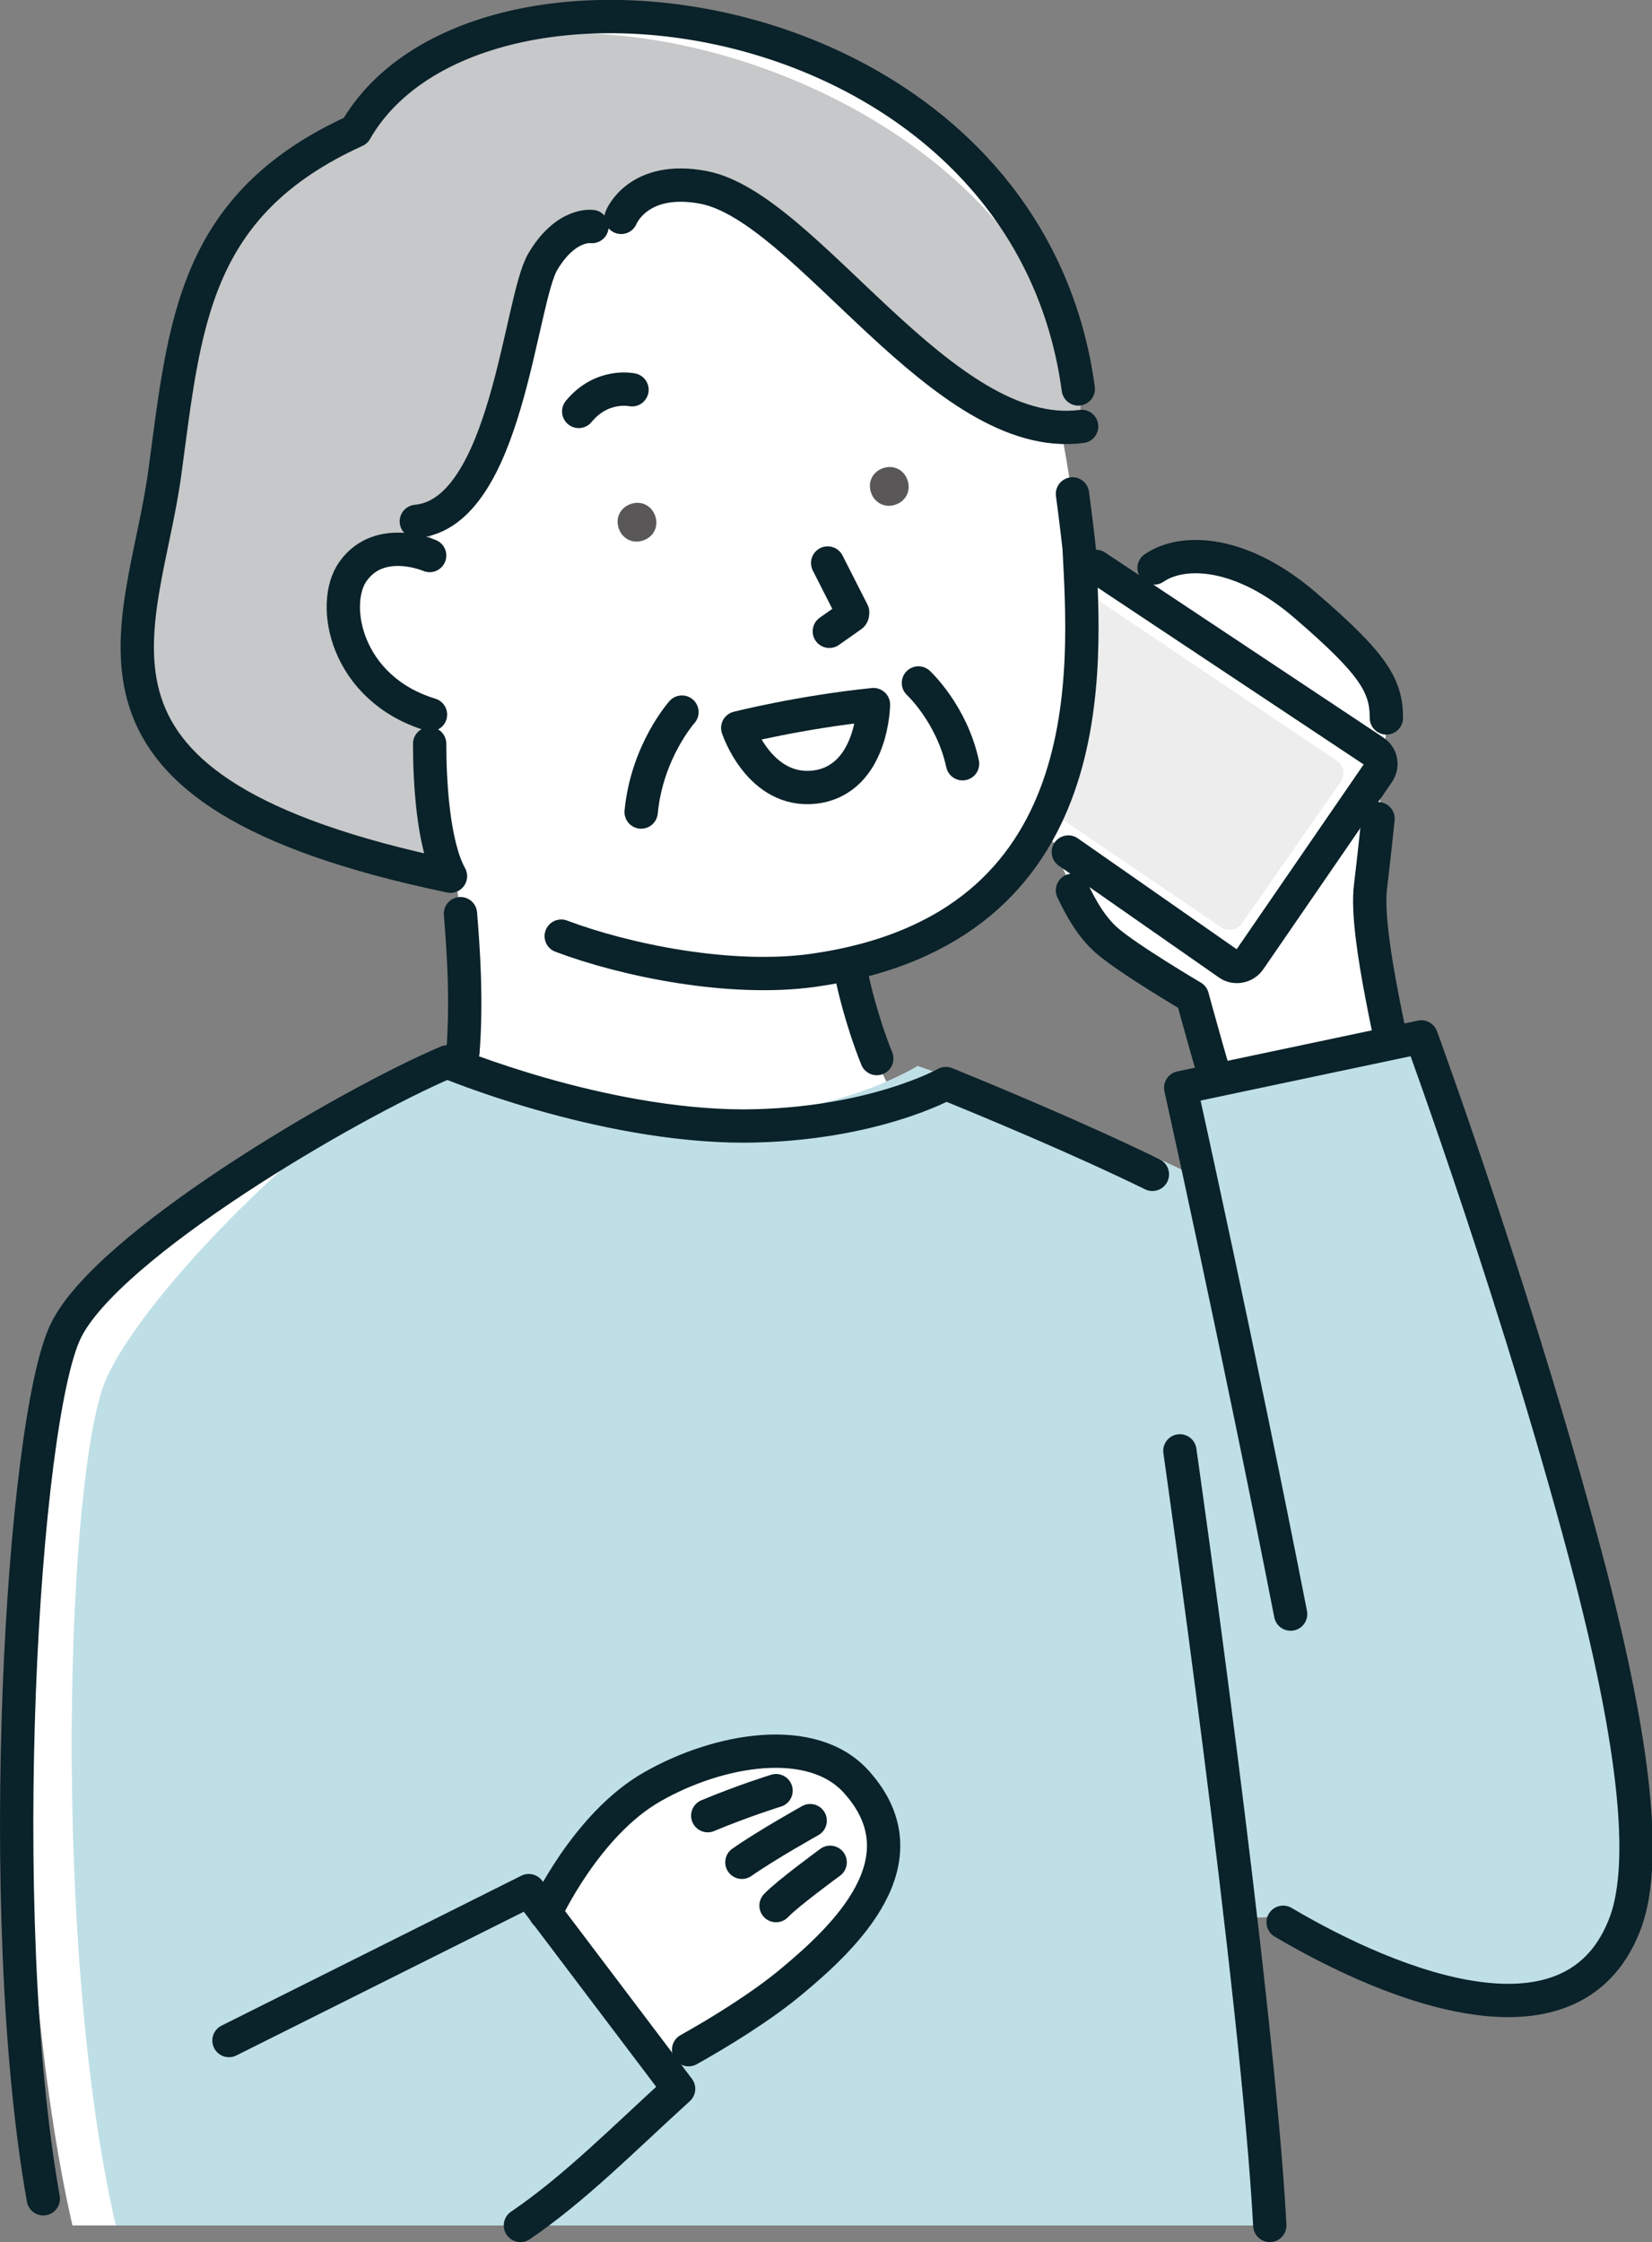 <?xml version="1.0" encoding="UTF-8"?>
<svg id="_レイヤー_1" data-name="レイヤー 1" xmlns="http://www.w3.org/2000/svg" version="1.1" viewBox="0 0 198.4 269.2">
  <rect x="0" y="0" width="198.4" height="269.2" fill="#808080" stroke="none"/>
  <defs>
    <style>
      .cls-1 {
        fill: #595757;
      }

      .cls-1, .cls-2, .cls-3, .cls-4, .cls-5 {
        stroke-width: 0px;
      }

      .cls-2 {
        fill: #ededee;
      }

      .cls-3 {
        fill: #c7c8c9;
      }

      .cls-4 {
        fill: #bfdfe6;
      }

      .cls-5 {
        fill: #fff;
      }

      .cls-6 {
        fill: none;
        stroke: #0a2229;
        stroke-linecap: round;
        stroke-linejoin: round;
        stroke-width: 4px;
      }
    </style>
  </defs>
  <path class="cls-5" d="M138.7,77.6c-1.4-1.7-2.4-3.3-2.5-4.6-.5-6,9.4-9.9,20.7-.1,11.3,9.7,9.8,11,9.2,19.1-.6,8.1-1.4,14.5-1.4,14.5-.8,6.1,3.5,22,3,22.1l-20.5,4.3c-.5-.6-3.9-13.1-3.9-13.1,0,0-7.8-4.6-10.3-6.8-2.7-2.4-4.1-6.1-5.8-9.7l11.6-25.6Z"/>
  <path class="cls-5" d="M123.6,99.1l23.8,16.6c.8.6,2,.4,2.6-.5l15.4-22.4c.6-.9.4-2-.5-2.6l-38.9-25.8-2.5,34.6Z"/>
  <path class="cls-2" d="M122.6,95l24,16.3c.8.6,2,.4,2.6-.5l11.8-16.9c.6-.9.4-2-.5-2.6l-36-24.2-1.9,27.9Z"/>
  <path class="cls-6" d="M138.6,68.2c3.5-2.4,10.6-2.1,18.3,4.6,8,6.9,9.6,9.5,9.6,13.4"/>
  <path class="cls-6" d="M147.1,132.8c-.5-.6-3.9-13.1-3.9-13.1,0,0-7.8-4.6-10.3-6.8-1.8-1.6-3-3.7-4.1-6"/>
  <path class="cls-6" d="M128.3,102.3l19.2,13.4c.8.6,2,.4,2.6-.5l15.4-22.4c.6-.9.4-2-.5-2.6l-33.4-22.2"/>
  <path class="cls-6" d="M165.5,98.3c-.5,4.8-.9,8.1-.9,8.1-.8,6.1,3.5,22,3,22.1"/>
  <path class="cls-5" d="M129.6,65.8c.7,14,3,46.6-31.9,50.7-10,1.2-22.6-1.2-30.3-4.1,0,0-13.7-5.1-20.7-10.7-7-5.7-16.3-23.4-15.7-42.2.7-18.8,17.1-42.1,43.7-45.2,26.6-3.1,40.6,13.7,48.9,25.9,4.1,6,5.9,25.7,5.9,25.7Z"/>
  <path class="cls-5" d="M51.4,141.9c7.1-11.2,3.5-35.2,3.5-35.2l-1.2-4,44.5-3,4.1,17.9s3.4,15.7,9.4,18.9l-22.4,34.1-37.9-28.8Z"/>
  <path class="cls-6" d="M99.4,67.6l3,5.9c0,.2,0,.3-.1.4l-2.7,1.9"/>
  <path class="cls-6" d="M75.9,46.8s-3.6-.8-6.4,2.6"/>
  <path class="cls-6" d="M102.4,117.7s1,4.7,2.9,9.4"/>
  <path class="cls-6" d="M128.8,59.3c.5,3.7.8,6.5.8,6.5.7,14,3.3,45.7-31.9,50.7-10,1.4-22.6-1.2-30.3-4.1"/>
  <path class="cls-5" d="M42.7,15.7c-19.6,8.9-20.5,23.3-22.9,41-2.6,19.3-15.1,38.2,34.3,48.5-3.1-5.7-2.5-19.5-2.5-19.5-10.2-3.1-12.1-13.3-9.3-17.2,3.2-4.5,9.2-1.9,9.2-1.9l.6-4.6c9-3.8,10.5-26.3,13.1-30.7,2.8-4.7,5.9-4.2,5.9-4.2l3.5-1.1s2-5.1,9.9-3.6c12.4,2.4,28.7,30.9,45.4,28.7C127.3,0,57.5-10.2,42.7,15.7Z"/>
  <path class="cls-3" d="M42.7,15.7c-19.6,8.9-20.5,23.3-22.9,41-2.6,19.3-15.1,38.2,34.3,48.5-3.1-5.7-2.5-19.5-2.5-19.5-10.2-3.1-12.1-13.3-9.3-17.2,3.2-4.5,9.2-1.9,9.2-1.9l.6-4.6c9-3.8,10.5-26.3,13.1-30.7,2.8-4.7,5.9-4.2,5.9-4.2l3.5-1.1s2-5.1,9.9-3.6c12.4,2.4,28.7,30.9,45.4,28.7C127.8,9.2,57.5-10.2,42.7,15.7Z"/>
  <path class="cls-6" d="M81.9,85.5s-4.2,4.7-4.9,12"/>
  <path class="cls-6" d="M110.3,82s4,3.7,5.3,9.7"/>
  <path class="cls-5" d="M175.6,229.1c-2-11.7-5-24.3-8.3-36.1-6.8-24.1-14.8-45.1-18.3-48.3-5.2-4.8-29.6-13.5-38.8-16.7,0,0-8.6,5.5-23.9,6.3-17.3,1-36.1-5.9-36.1-5.9-11.7,5.7-39.6,24.1-44.1,34.6-4.7,10.9-5.2,70.2,2.6,104.2h143.8c-.5-9.4-1.9-23-3.5-36.9l26.6-1.2Z"/>
  <path class="cls-4" d="M175.6,229.1c-2-11.7-5-24.3-8.3-36.1-6.8-24.1-14.8-45.1-18.3-48.3-5.2-4.8-29.6-13.5-38.8-16.7,0,0-8.6,5.5-23.9,6.3-17.3,1-36.1-5.9-36.1-5.9-11.7,5.7-33,26.8-37.5,37.3-4.7,10.9-6.6,67.5,1.2,101.5h138.6c-.5-9.4-1.9-23-3.5-36.9l26.6-1.2Z"/>
  <path class="cls-6" d="M55.6,126.3c.5-6.5,0-12.9-.3-16.6"/>
  <path class="cls-6" d="M51.7,85.8c-10.2-3.1-12.1-13.3-9.3-17.2,3.2-4.5,9.2-1.9,9.2-1.9"/>
  <path class="cls-6" d="M129.5,46.7C123.1-.6,57.1-9.4,42.7,15.7c-19.6,8.9-20.5,23.3-22.9,41-2.6,19.3-15.1,38.2,34.3,48.5-2.1-3.8-2.5-11.4-2.5-15.9"/>
  <path class="cls-6" d="M74.6,26.1s2-5.1,9.9-3.6c12.4,2.4,28.7,30.9,45.4,28.7"/>
  <path class="cls-6" d="M50,62.6c10.9-1,12.4-26.5,15.2-31.2,2.8-4.7,5.9-4.2,5.9-4.2"/>
  <path class="cls-1" d="M104.5,58.7c.2,1.3,1.3,2.2,2.6,2,1.3-.2,2.2-1.3,2-2.6-.2-1.3-1.3-2.2-2.6-2-1.3.2-2.2,1.3-2,2.6Z"/>
  <path class="cls-1" d="M74.2,63c.2,1.3,1.3,2.2,2.6,2,1.3-.2,2.2-1.3,2-2.6-.2-1.3-1.3-2.2-2.6-2-1.3.2-2.2,1.3-2,2.6Z"/>
  <path class="cls-6" d="M104.9,84.6c-8.8.9-16.3,2.8-16.3,2.8,0,0,2.6,7.9,9.3,7.1,6.9-.9,7-9.9,7-9.9Z"/>
  <path class="cls-4" d="M158.4,212.1c-6.4-35.5-16.6-81.5-16.6-81.5l28.9-6.1s12.2,33.3,20.4,64.9c5.2,20.2,6.7,34,4.2,41.2-7,19.7-36.1,4.2-47-3.5l-.8-14.9h11Z"/>
  <path class="cls-6" d="M155,193.8c-6.1-31.2-13.2-63.2-13.2-63.2l28.9-6.1s12.2,33.3,20.4,64.9c5.2,20.2,6.7,34,4.2,41.2-6,16.8-28,8-41.2.2"/>
  <path class="cls-5" d="M65.5,229.7s4.9-10.7,12.9-15.2c7.9-4.5,19.2-6.5,24.5-.5,8.4,9.4-1.6,18.7-7.7,23.8-6.1,5.1-15.8,10.1-15.8,10.1l-13.9-18.3Z"/>
  <path class="cls-6" d="M62.5,267.2c6.5-4.4,12.5-10.5,19-16.4l-18-23.8-36,18"/>
  <path class="cls-6" d="M152.5,267.2c-1.5-27.9-10.8-93-10.8-93"/>
  <path class="cls-6" d="M138.4,141c-8.8-4.3-19.4-8.7-24.8-10.9,0,0-8.9,5-24.2,5.1-17.4,0-35.7-7.7-35.7-7.7-12,5.1-40.8,22-45.8,32.3-5.2,10.7-8.8,69.8-2.7,104.2"/>
  <path class="cls-6" d="M93.2,215s-3.9,1.2-8.2,3"/>
  <path class="cls-6" d="M97.3,218.6s-5.2,2.9-8.2,5"/>
  <path class="cls-6" d="M99.7,223.6s-5.2,3.8-6.5,5.2"/>
  <path class="cls-6" d="M65.5,229.7s4.9-10.7,12.9-15.2c7.9-4.5,19.2-6.5,24.5-.5,8.4,9.4-1.6,18.7-7.7,23.8-3.8,3.2-9.1,6.4-12.5,8.3"/>
</svg>